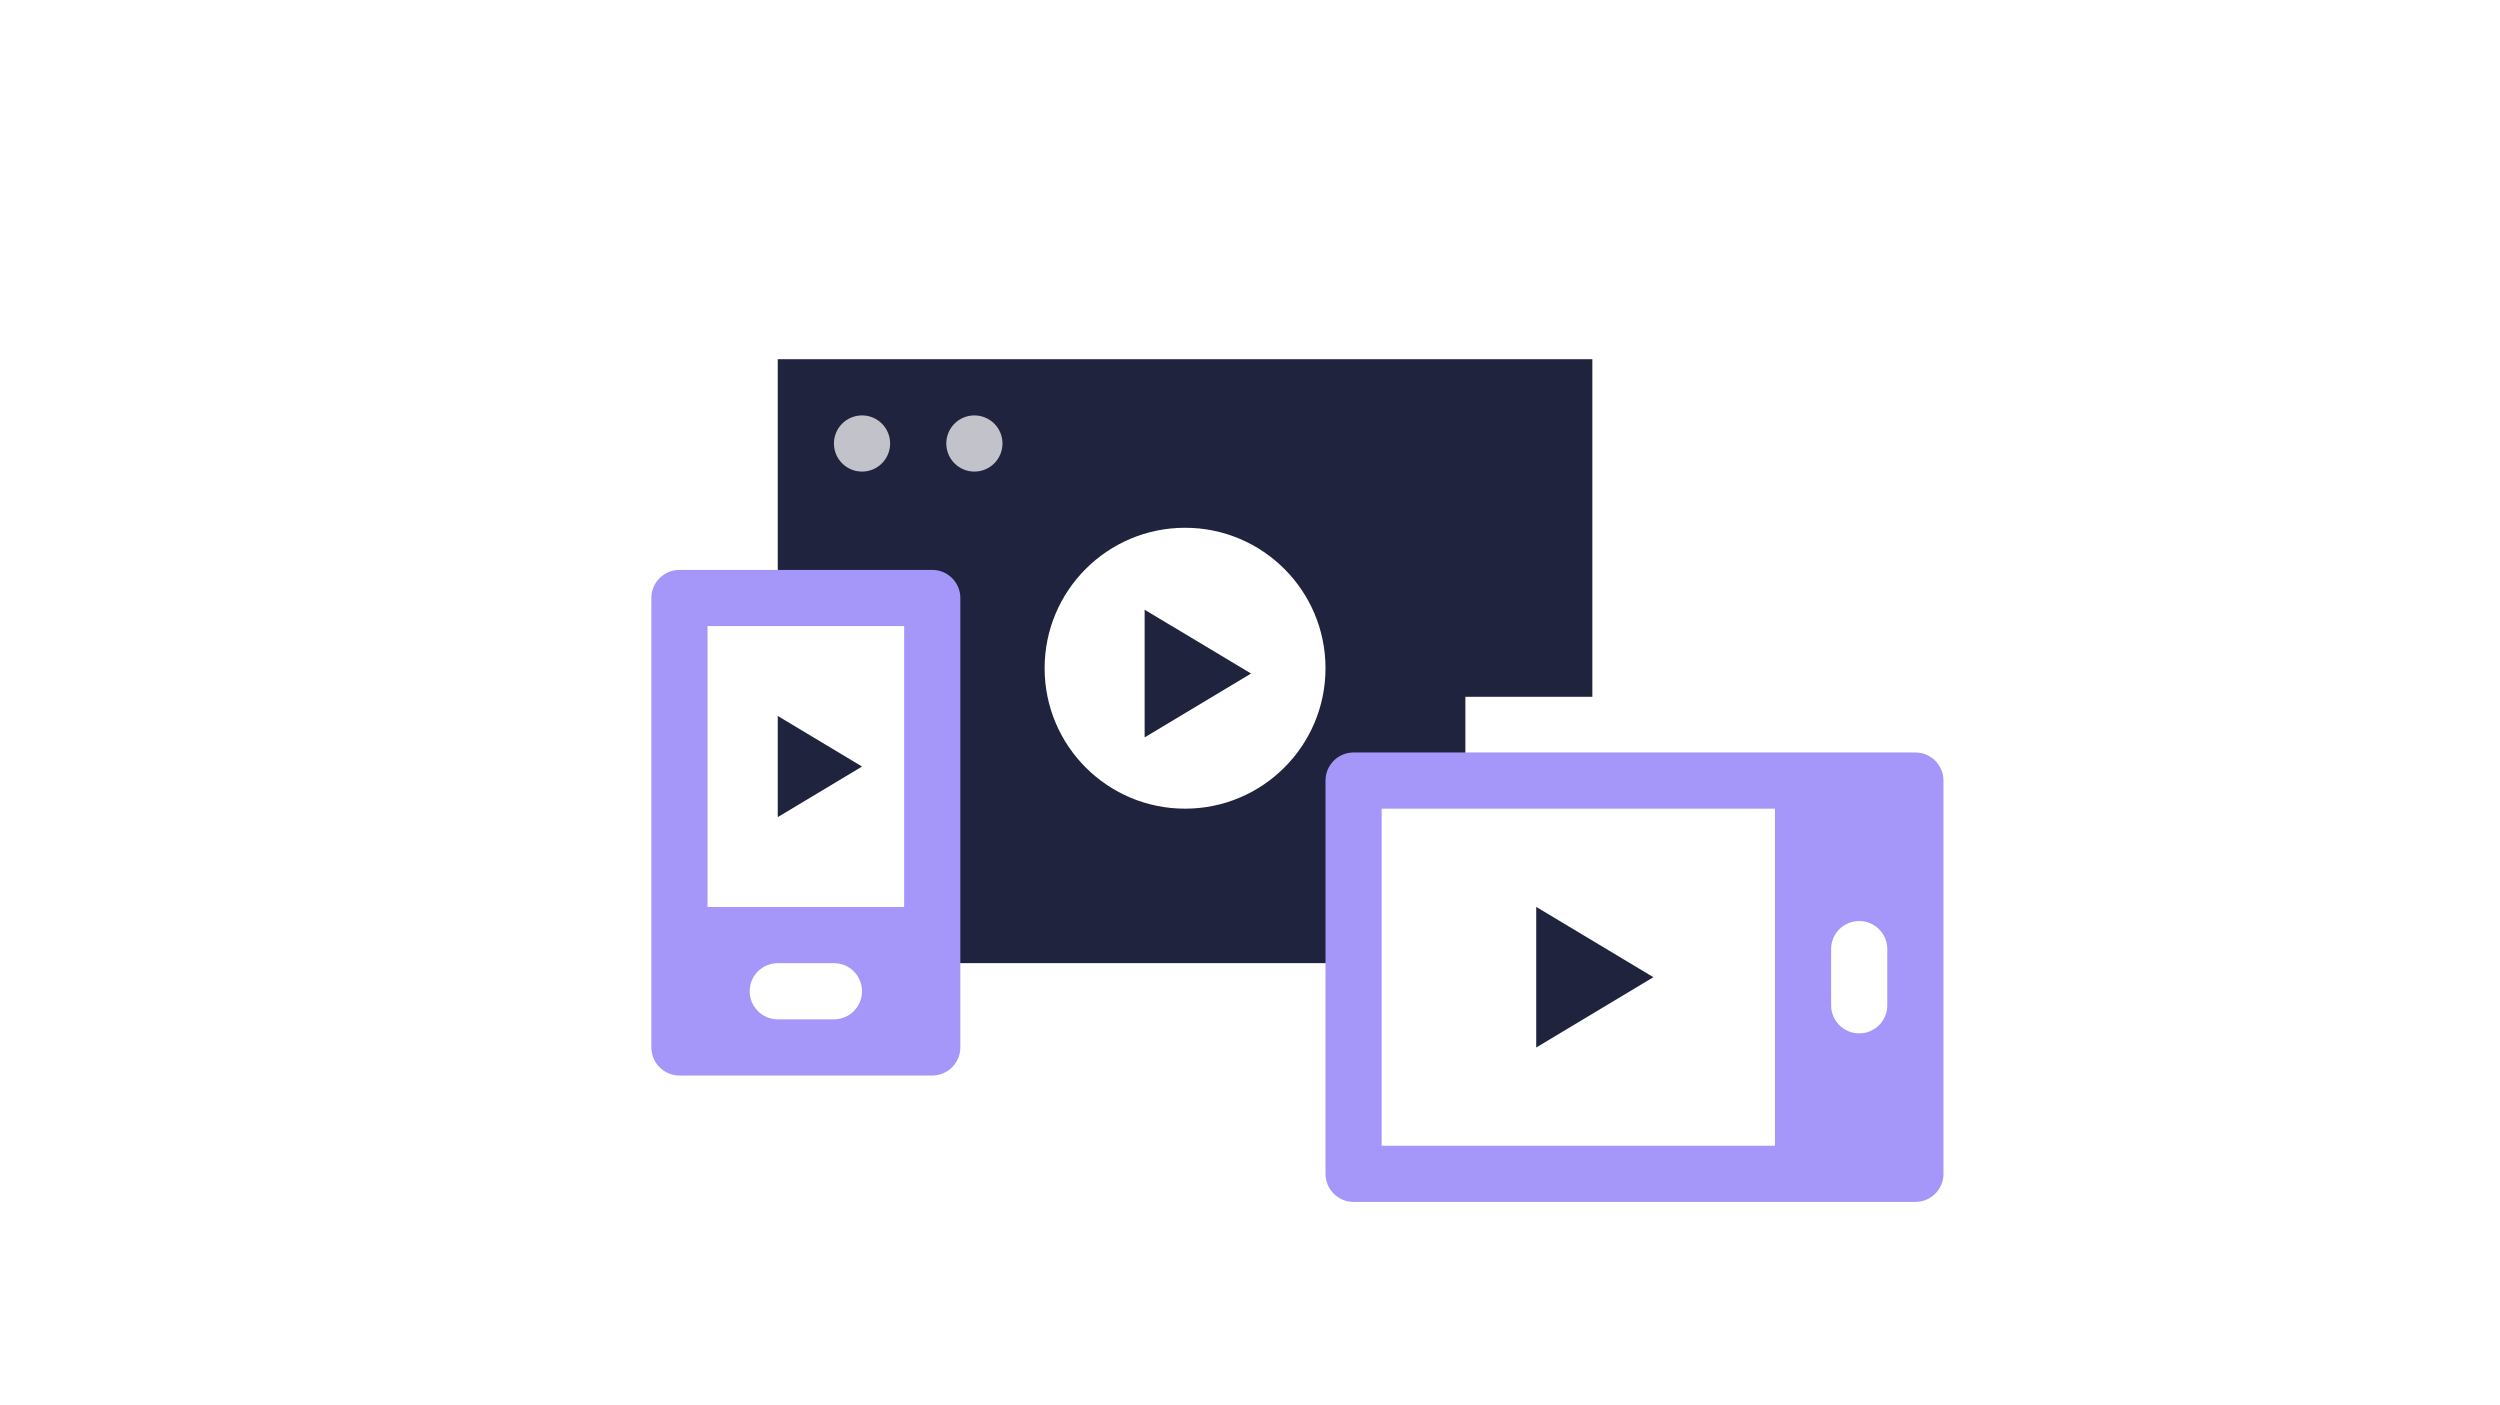 <svg width="523" height="294" viewBox="0 0 523 294" fill="none" xmlns="http://www.w3.org/2000/svg">
<g clip-path="url(#clip0_39_4179)">
<path fill-rule="evenodd" clip-rule="evenodd" d="M306.555 163.296H289.049C288.406 163.296 287.788 163.399 287.209 163.59H283.736V166.658C283.375 167.42 283.172 168.273 283.172 169.172V201.492H195.028V195.473H195.575V125.1H189.158C189.156 125.1 189.154 125.1 189.151 125.1H162.708V75.151H333.121V145.765H306.555V163.296ZM247.914 169.173C231.687 169.173 218.533 156.018 218.533 139.791C218.533 123.564 231.687 110.41 247.914 110.41C264.142 110.41 277.296 123.564 277.296 139.791C277.296 156.018 264.142 169.173 247.914 169.173Z" fill="#1F233D"/>
<path d="M186.213 92.781C186.213 96.027 183.583 98.657 180.337 98.657C177.09 98.657 174.46 96.027 174.46 92.781C174.46 89.534 177.09 86.904 180.337 86.904C183.583 86.904 186.213 89.534 186.213 92.781Z" fill="#C2C3CA"/>
<path d="M209.718 92.781C209.718 96.027 207.089 98.657 203.842 98.657C200.595 98.657 197.966 96.027 197.966 92.781C197.966 89.534 200.595 86.904 203.842 86.904C207.089 86.904 209.718 89.534 209.718 92.781Z" fill="#C2C3CA"/>
<path d="M345.883 204.43L321.378 189.728V219.133L345.883 204.43Z" fill="#1F233D"/>
<path d="M400.698 157.42H283.172C279.928 157.42 277.296 160.049 277.296 163.296V245.564C277.296 248.811 279.928 251.441 283.172 251.441H400.698C403.942 251.441 406.575 248.811 406.575 245.564V163.296C406.575 160.049 403.942 157.42 400.698 157.42ZM371.317 239.688H289.049V169.172H371.317V239.688ZM394.822 210.307C394.822 213.553 392.189 216.183 388.946 216.183C385.702 216.183 383.069 213.553 383.069 210.307V198.554C383.069 195.307 385.702 192.678 388.946 192.678C392.189 192.678 394.822 195.307 394.822 198.554V210.307Z" fill="#A596FA"/>
<path d="M180.337 160.358L162.708 149.781V170.935L180.337 160.358Z" fill="#1F233D"/>
<path d="M195.028 119.224H142.141C138.897 119.224 136.265 121.854 136.265 125.1V219.121C136.265 222.368 138.897 224.997 142.141 224.997H195.028C198.271 224.997 200.904 222.368 200.904 219.121V125.1C200.904 121.854 198.271 119.224 195.028 119.224ZM174.461 213.245H162.708C159.464 213.245 156.832 210.615 156.832 207.368C156.832 204.122 159.464 201.492 162.708 201.492H174.461C177.704 201.492 180.337 204.122 180.337 207.368C180.337 210.615 177.704 213.245 174.461 213.245ZM189.151 189.74H148.017V130.976H189.151V189.74Z" fill="#A596FA"/>
<path d="M261.716 140.906L239.457 127.552V154.259L261.716 140.906Z" fill="#1F233D"/>
</g>
<defs>
<clipPath id="clip0_39_4179">
<rect width="522.338" height="293.815" fill="white"/>
</clipPath>
</defs>
</svg>
